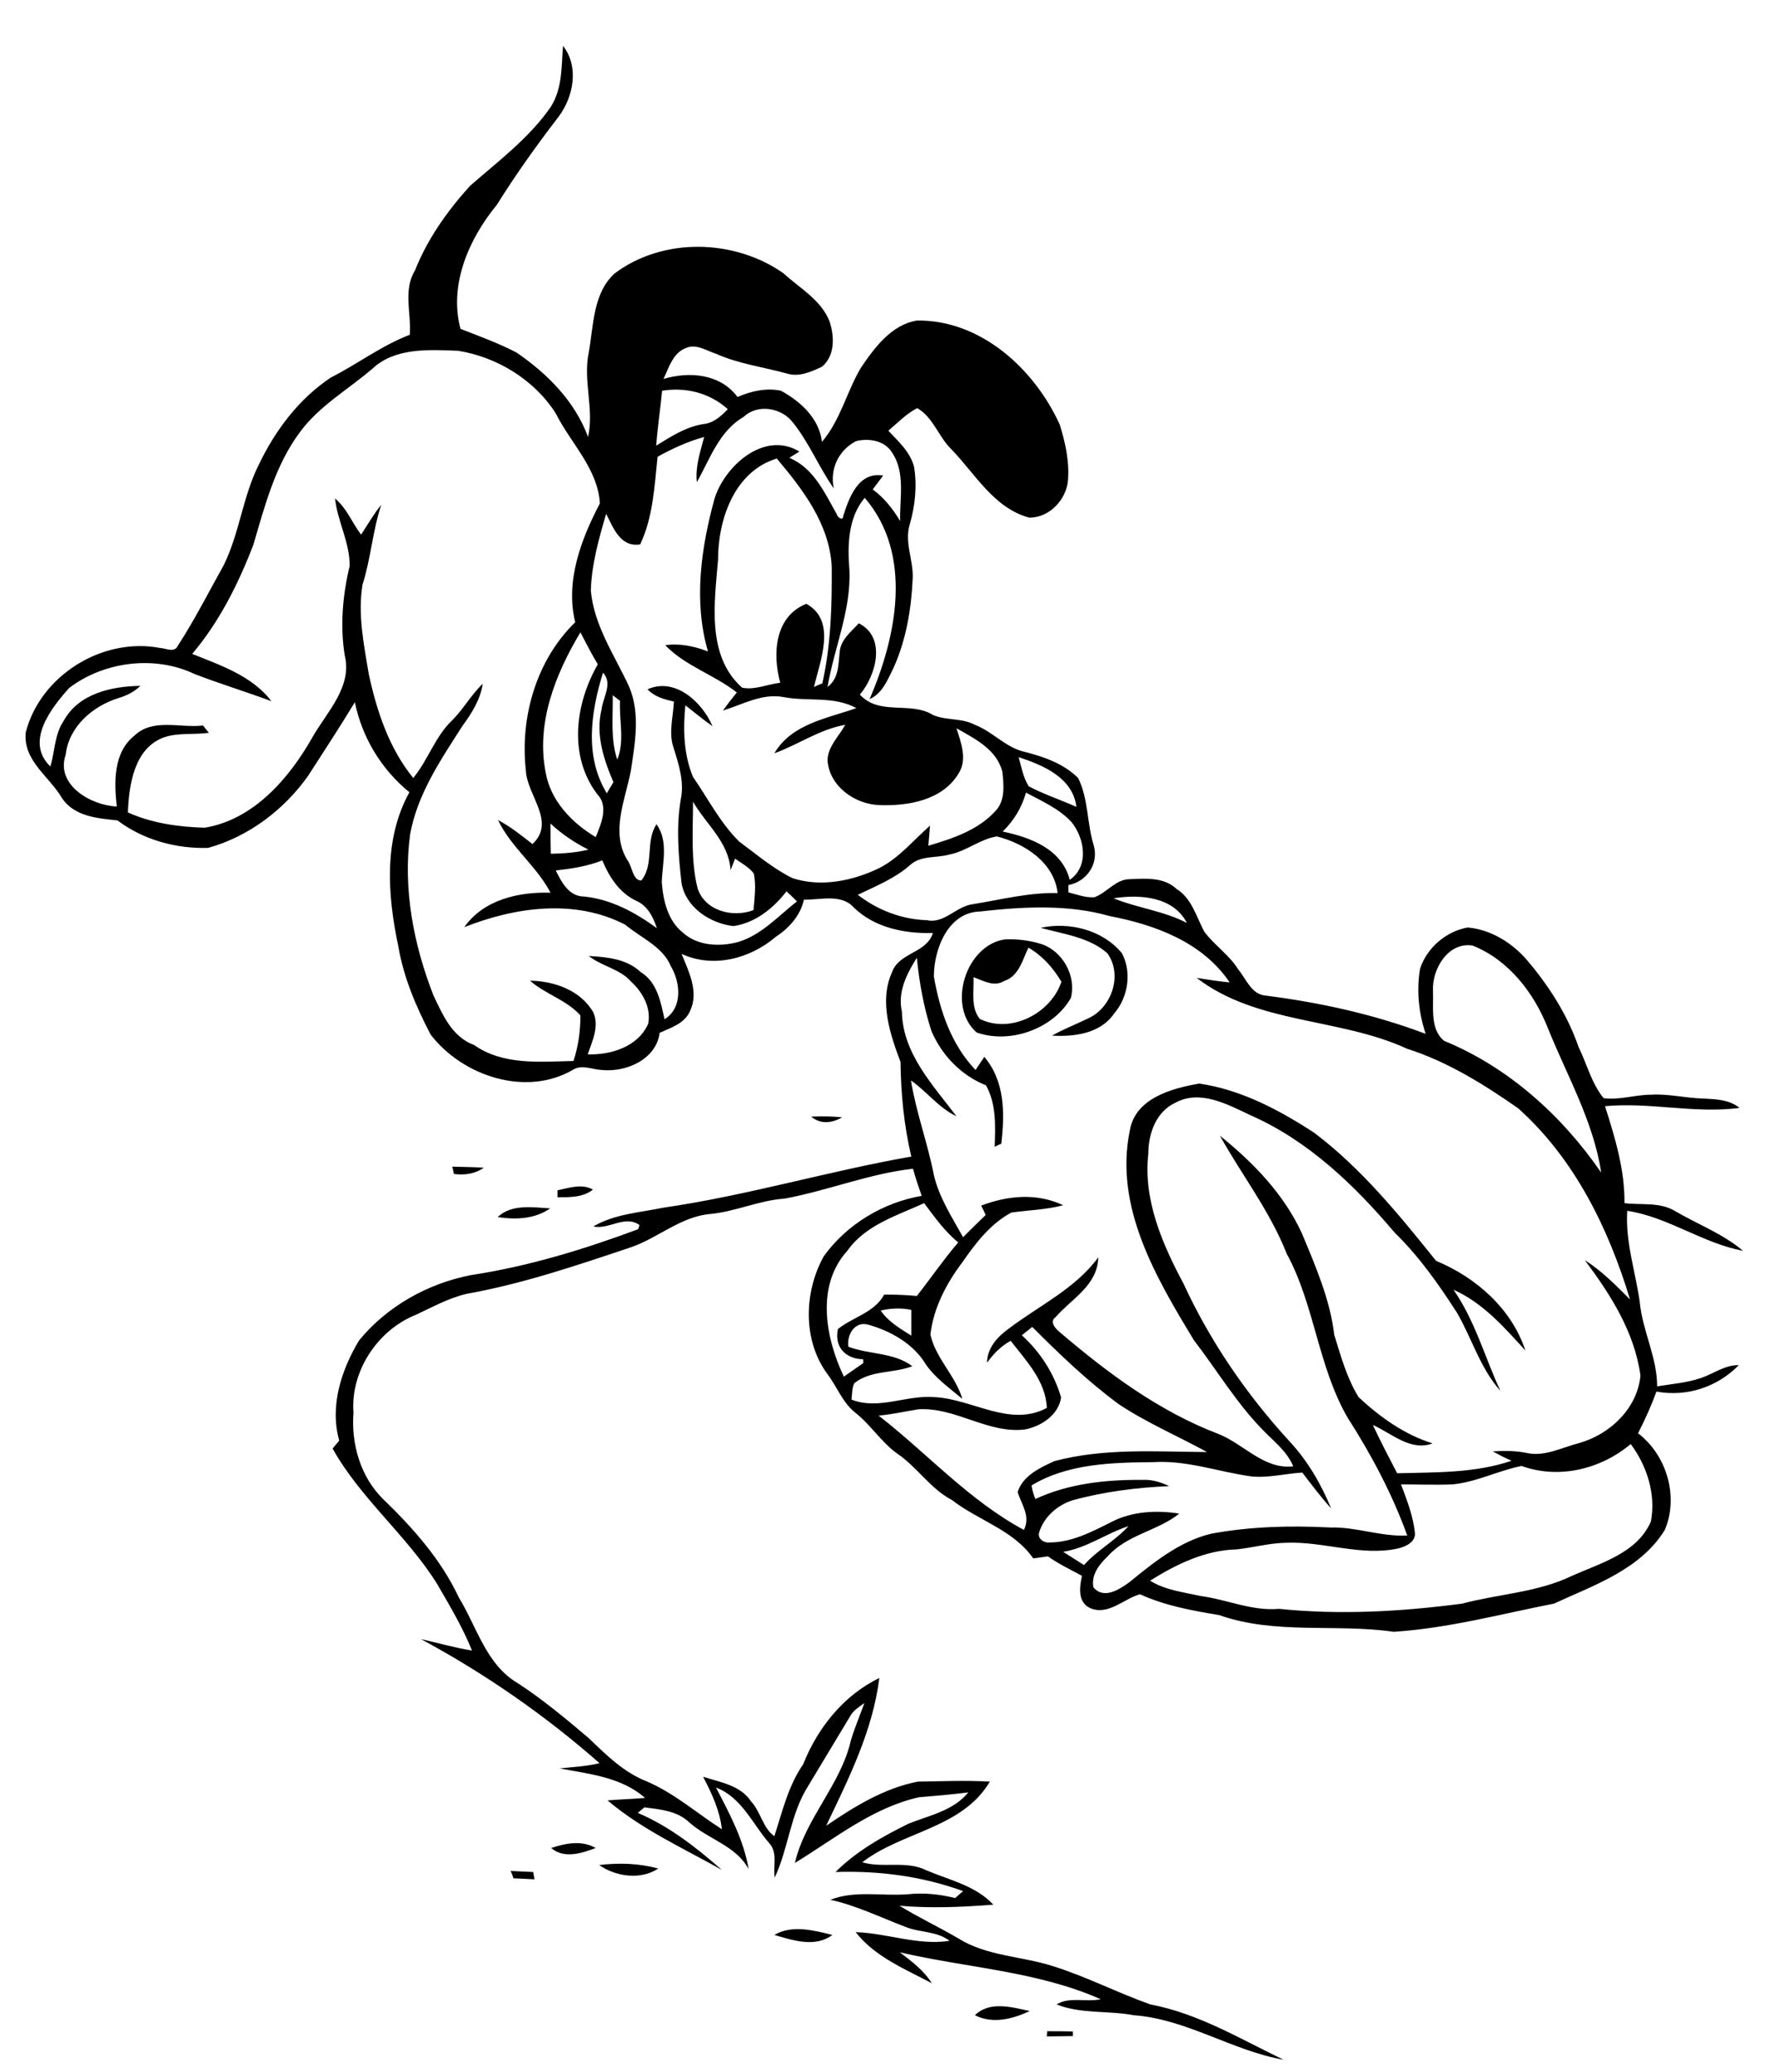 <?xml version="1.0" encoding="utf-8"?>
<!-- Generator: Adobe Illustrator 21.0.2, SVG Export Plug-In . SVG Version: 6.00 Build 0)  -->
<svg version="1.2" baseProfile="tiny" id="Layer_1" xmlns="http://www.w3.org/2000/svg" xmlns:xlink="http://www.w3.org/1999/xlink"
	 x="0px" y="0px" viewBox="0 0 511 596" overflow="scroll" xml:space="preserve">
<path d="M301.3,584.3c2.5,0,4.9,0,7.4,0.1c0,0.3,0,1,0,1.3c-2.5,0-5,0.1-7.5,0.1C301.2,585.4,301.3,584.6,301.3,584.3 M280.5,579.7
	c4.3-4.2,10.7-2.3,15.8-1.2C291.3,580.8,285.7,582.3,280.5,579.7 M222.8,556.6c5.1-3,11.4-1.3,16.7,0
	C234.6,560.3,228.2,558.2,222.8,556.6 M146.9,538.2c2.2,0.1,4.4,0.2,6.5,0.3c0.1,0.5,0.3,1.6,0.4,2.1c-2-0.1-4.1-0.2-6.1-0.3
	C147.6,539.8,147.2,538.7,146.9,538.2 M172.4,536.5c5.7-0.7,11.5-0.5,17,1C184.3,540.9,177.1,539.8,172.4,536.5 M158.6,531.6
	c4.2-1.4,8.8-2.3,12.8,0C167.4,533.1,162.3,534.8,158.6,531.6 M143.2,350.1c4-3.8,10.1-2.8,15.1-2.5
	C153.9,350.7,148.3,350.9,143.2,350.1 M160.4,342.4c3.4-0.7,7-2,10.2-0.2c-2.9,2.3-6.7,2.2-10.2,2.2
	C160.4,343.9,160.4,342.9,160.4,342.4 M130.1,335.6c3,0.1,6.1,0.1,9.1,0.3c-2.5,1.8-5.6,2.2-8.6,1.8
	C130.5,337.2,130.3,336.1,130.1,335.6 M233.4,321.2c3-0.1,5.9-0.1,8.9,0.2C239.4,323.1,236.1,323.5,233.4,321.2 M288.9,282.2
	c-2.9,1.8-6-0.1-8.8-1.1c0.2,4-0.9,8.6,1.8,12c8.9,4.4,20.5-1.6,23.5-10.7c-2.4-4-5.5-7.5-9.5-9.8
	C294.2,276.1,293.2,280.8,288.9,282.2 M289.3,270.2c3.4-0.1,6.9,0.3,10.1,1.3c6.3,1.9,10.4,9.3,8.7,15.6
	c-5.1,8.9-17.5,13.3-27.1,9.9C272.3,289.4,277.9,271.7,289.3,270.2 M299.4,266.9c8.3-1.8,17.9,0.6,23.4,7.3
	c2.9,5.4,1.8,12.7-2.2,17.3c-3.9,5.8-11.5,6.8-17.9,6.4c3.4-1.9,7-3.3,10.5-5c6.7-3.1,9.9-12.5,5.4-18.7
	C313.4,269.6,306,268.7,299.4,266.9 M209.2,251.2C209.8,251.7,209.8,251.7,209.2,251.2 M305.9,446.4c2,1.3,4,2.5,6,3.8
	c3.8-4.3,9-7,12.8-11.2C318.3,441.1,312.7,445.3,305.9,446.4 M437.8,421.7c-6.6,1.3-12.9,4.6-19.8,5.3c-5,0.2-10,0-14.9,0
	c1.7,4.5,3.5,9.1,4,13.9c0.3,2.6-2.6,4-4.7,4.5c-10.8,2.4-21.6-2.1-32.5-1.6c-4.8,0.1-9.4,1.4-14.1,1.9c-9,0.2-17.4,4.3-24.9,9
	c4.3,2.7,9.6,3.3,14.5,4.4c7.6,1,14.8,4.4,22.6,3.7c17.5,1.8,35.2,0.8,52.7-1.5c10.5-2.8,21.7-3.2,31.6-8
	c8.3-3.7,18.7-6.5,22.7-15.6c1.5-7.8-1.1-16-5.8-22.3C460.6,422.6,448.6,425.6,437.8,421.7 M294,384.1c5.3,4.8,9.3,11,11.3,17.9
	c-0.7,5-5.7,8.3-10.4,9.2c-10.7,1.3-20-6.5-30.7-5.8c-3.8,0.6-7.6,1.5-11.4,1.8c14,10.9,26,24.4,41.8,32.9c2-4-0.7-7.3-1.8-10.9
	c1.5-4.7,6.4-7,10.6-8.9c14.3-3.8,29.2-2.7,43.9-2.6c-8.4-4.6-17.3-8.4-25.3-13.7c-9-6.6-17.1-14.4-25-22.3
	C296,382.5,295,383.3,294,384.1 M253.4,377c2.2,3.2,5.6,5.2,8.8,7.2c0-2.5,0-5,0-7.4C259.3,376.2,256.3,376.3,253.4,377
	 M243.8,359.8c-9.1,10-6.3,25.1-1,36.2c1.9-1.3,3.7-2.6,5.6-3.9c0-0.3,0-0.8-0.1-1.1c-5.1-0.1-8.3-3.6-7.2-8.7
	c4.4-3.5,10.5-4.7,13.3-9.9c3.1,0,6.3,0.1,9.4,0.4c4-5.1,7.7-10.5,11.9-15.4c-3.9-3.2-6.8-7.3-9.8-11.3
	C258,349.7,249,352.4,243.8,359.8 M412.3,285c0.2,4.7-0.9,11.1,3.2,14.4c18.5,7.6,33.9,21.5,45.2,37.9c-2.2-14.7-9.9-28-15.4-41.7
	c-4-10.1-11.3-19.5-21.6-23.6C416.7,270.9,412,278.7,412.3,285 M282,262.2c-9.2,0.2-13.3,10.8-13.3,18.7c1.7,9.8,5,19.6,12,26.9
	c0.8-1.3,1.7-2.5,2.5-3.8c6,7.1,5.9,16.3,4.9,25c-0.5,0.2-1.4,0.6-1.9,0.9c0.2-6,0.5-12.3-2.5-17.7c-7.1-2.8-12.7-8.6-15.7-15.6
	c-2.2-6.8-3.5-13.9-4.2-21.1c-2.9,4.6-5.6,9.9-4.3,15.5c0.2,12,8.9,21.1,15.7,30.1c-5.1-2.4-8.5-7.1-13.1-10.3
	c1.5,9.2,4.8,18,6.6,27.2c1.5,6.5,5.2,12.1,8.4,17.9c2.2-2.2,4.3-4.3,6.5-6.4c-0.4-0.9-0.8-1.8-1.3-2.7c7.7-2.9,16-3.7,23.6-0.1
	c-4.9,1.3-9.9,1.4-14.9,2.1c-6,3.2-10.3,8.8-14.1,14.3c-4.6,6.1-8.3,13.1-9.2,20.8c1.5,6.8,7.2,11.8,9.2,18.5
	c-3.7-3.1-7.7-5.9-10.5-9.9c-3.6-6-10.2-9.7-16.8-11.5c-3.8-0.9-6,3.1-5.5,6.4c6.1,2.3,13.1,1.6,18.4,5.6c-5.4,2.1-12,1.1-16.7,4.9
	c-0.7,1.4-0.6,3.1-0.8,4.7c7.8,3.1,15.8-1.4,23.9-0.7c10.8,0.5,21.7,8.8,32.3,3.1c-0.3-7.7-5.9-13.5-10.4-19.3
	c-2.8,1.5-5,3.8-6.8,6.3c0-4.1,2.9-7.4,6.1-9.7c8.8-6.7,19.2-11.5,25.9-20.6c-0.2,8.1-7.7,11.9-12.3,17.2c-1.8,1.3-0.1,3.2,1.1,4.2
	c13.8,11.8,28.7,22.9,45.8,29.4c7.3,2.9,13.1,10.3,21.5,9.3c-1.8-4.3-5.5-7.1-8.6-10.3c-7.7-7.8-13.3-17.3-20-26
	c-10.9-18-23-38.4-18.4-60.4c1.6-9.2,12-12,19.9-13.4c12,1.7,23.1,7.6,33.2,14.2c13.6,10.3,24.4,23.6,35,36.8
	c11.4,4.7,21.7,13.7,25.7,25.8c-6.1-6.7-12.2-13.7-20.7-17.5c6.2,8.9,9,19.4,13.5,29.1c-5.8-6.5-8.2-15.1-12.5-22.5
	c-5.3-8.2-10.9-16.2-17.9-23c-11.5-13.6-24.8-26.4-41.3-33.7c-6.6-3.1-14.6-7.6-21.8-3.7c-5.6,2.6-7.8,8.9-7.8,14.7
	c-1.5,13.2,4,25.9,10.1,37.3c7.7,16.7,18.2,32,30.6,45.5c5.2,5.6,9,12.2,11.9,19.2c-3-3.3-5.6-6.8-8.3-10.3
	c-4.9,0.3-9.8,1.6-14.7,1.1c-9.4-1.3-18.5-4.7-28.1-4.1c-11.9,0.1-24.7,0.4-35.1,6.7c0.2,1.3,0.6,2.7,1.1,3.9
	c9.7-4.5,20.5-5.6,31.1-5.5c2.6-0.1,5.1,0.7,7.4,1.8c-9.4,0.4-18.8,1.6-27.9,4.1c-4.3,1.4-8.2,4.8-9.5,9.2c-0.6,1.8,1.4,3.1,3,2.9
	c6.5,0,12.4-3.2,18-6c5.9-3,12.9-3.3,19.3-2.3c-6.2,5-15,6-20.6,12.3c-2.4,2.3-4.8,5.3-4.1,8.9c3,3.6,7.5,0.6,10.4-1.5
	c7-5.7,14.4-11.7,23.4-13.9c11.3-2.1,22.9-2.4,34.4-1.8c7.5-0.2,14.6,2.7,22.1,2.3c-4.3-11.9-10.3-23.2-17.1-33.8
	c-8.6-14.8-9.5-32.4-17.6-47.3c-4.8-12.2-12.9-22.6-19.2-33.9c9.6,7.7,18.4,16.8,23.6,28.1c3.9,9.4,8.1,19,9.3,29.2
	c1.9,6.1,3.6,12.4,7,17.9c6.1,5.7,13.2,10.8,21.3,13.3c-6.3,2.4-11.8-2.9-17.2-5.3c2.2,4.7,4.6,9.3,7,13.9c11-0.3,22.4,0,32.9-3.6
	c-1.8-0.8-3.6-1.7-5.4-2.7c3.2-0.2,6.4-0.2,9.5,0.4c5.3,1.3,10.3-1.5,15.4-2.8c8.8-2.5,16.7-9.9,17.6-19.4
	c-1.7-12.5-8.6-23.3-16-33.2c4.9,3.1,8.9,7.2,13,11.3c-6.2-20.5-16-40.5-32.2-55c-9.9-6.9-20.3-13.4-31.9-17.1
	c-19.5-9-43.1-7-60.6-20.4c3.2,0.5,6.3,1,9.5,1.3c-7.8-11.6-21.5-16.6-34.6-19.1C307.3,260.1,294.4,260.8,282,262.2 M320.4,258.4
	c6.8,2.8,14.4,3.6,21.1,7.1C337.6,257.9,328,257.2,320.4,258.4 M159.9,250.4c1.7,3.4,3.8,7.5,8.2,7.5c7.8,0.8,14.7,4.6,20.9,9.1
	c-1.1-3.3-2.7-6.5-6-7.9c-4.8-2.3-7.7-6.8-9.7-11.6C169,249.2,164.4,249.9,159.9,250.4 M273.2,245.8c-3.7,1.1-8.2,0.2-11.3,3
	c-4.4,3.9-9.9,6.1-15.1,8.6c5.7,4.4,12.7,7.1,19.9,7.3c5,1.1,8.4-4,13.2-4.6c8.1-1.3,16.1-3.4,24.4-3.2c-1-8.9-9.6-14.3-17.5-16.3
	C281.9,241.4,278,244.9,273.2,245.8 M158.4,236.9c0,2.9,0,5.8,0.1,8.7c3.6-0.1,7.3-0.3,10.8-1.2
	C165.3,242.4,161.6,239.9,158.4,236.9 M199.4,230.6c0,8.3-0.7,16.8,1.3,24.9c2.1,6.5,10.1,8.6,16.1,6.3c0.3-3.5,0.8-7.1,0.1-10.5
	c-1.4-1.9-3.6-3-5.4-4.3c-0.4,1.1-0.9,2.2-1.3,3.3C209.7,242.2,203.1,237.1,199.4,230.6 M295.2,228c-1.2,4.3-3.5,8.1-6.7,11.2
	c8,1.7,17,5,19.3,13.9c5.6-3.9,4.3-11.8,0.6-16.5C304.8,232.6,299.8,230.5,295.2,228 M293.1,217.8c0.8,2.9,1.3,5.9,2.9,8.4
	c4.4,2.3,9.2,3.9,13.7,5.9C308.7,223.7,300.1,220.1,293.1,217.8 M176.3,200c0.1,6.2-0.7,12.5,1.3,18.5c2.2-5.3,0.5-11.3,0.8-16.9
	C177.7,201.1,177,200.5,176.3,200 M173.5,193.5c-3.5,11.3-5.4,24.1,1.1,34.7c0.6-1.1,1.3-2.2,1.9-3.2c-2.8-6.5-5.2-13.8-3.4-21
	C173.5,200.5,176.4,196.6,173.5,193.5 M157,222.2c1.4,8.1,7.5,14.5,14.4,18.6c1.6-3.9,3.8-8.9,0.4-12.4c-8.3-11-6.3-26,0.2-37.3
	c-1.8-3-3.4-6.1-5-9.2C159.8,193.9,154.2,208,157,222.2 M206.6,161c-1,12.3-3.4,27.6,6.9,36.8c3.5,0.8,7.4-1,11-1.4
	c-2.3-8.3-1.6-19.1,7.5-22.7c8.8,4.8,4,16.3,2.2,23.9c0.6-0.3,1.8-0.8,2.4-1c2.5-11.1,2.8-22.5,2.7-33.8c-0.7-12.1-8.3-22-15.8-30.9
	C211.3,135.6,206.6,149.4,206.6,161 M214,119.9c-7.1,4.1-9.7,12.1-13.5,18.8c-0.5-4.5,1-8.7,2.1-13c-4.7,1.3-9.1,3.3-13.4,5.7
	c-0.9,8.5-1.3,17.4-5,25.2c-5.7,0.9-7.7-4.7-9.8-8.8c-2.1,7.2-4.2,14.6-4.4,22.1c0.9,10.1,6.9,18.7,11,27.6
	c3.3,7.7,1.7,16.3,0.5,24.3c-1.6,8.3-5.9,17.6-1,25.6c1.4,1.7,1.5,5.9,4,5.9c3.8-4.6,1.1-11.3,4.4-16.2c3.5,4.9,1.7,11.1,1.5,16.6
	c0.4,5.3,1.7,11.1,6.1,14.6c4.2,3.8,10.5,4.1,15.8,2.7c6.8-2,11.6-7.5,17-11.7c-1-1-2-2-3-2.9c-3.8,4.9-9,9.1-15.3,10
	c-6.7-0.8-13.6-5.3-14.9-12.3c-0.9-8-1.6-16.3-0.2-24.3c1-5-0.6-9.9-2.1-14.7c-1.5-4.3-0.1-8.9,0.1-13.3c-2.8-0.6-5.6-1.4-7.6-3.5
	c7.9-3.6,15.8,3.7,18.7,10.6c-2.7-1.9-5.2-4-7.8-6c-0.7,6.9-0.5,14.2,2.2,20.6c4.3,6.2,7.8,13.2,13.3,18.6c5,3.7,9.8,7.8,15.3,10.5
	c8.2,2.7,17.4,0.8,25-2.9c5.7-2.9,9.8-8,14.6-12.2c-0.2,1.9-0.3,3.9-0.5,5.8c7-2.1,14.4-4.5,19.4-10.1c2.8-3,2.3-7.5,1.9-11.2
	c-1.6-6.4-7.9-9.5-13.2-12.5c1.3,4.1,3.2,9,0.6,13c-4.6,7.7-14.5,9.4-22.7,9.1c-7.1-0.2-14.5-5.4-15-12.9c0.1-4,3.3-6.9,5.1-10.2
	c-7.4,1.3-13.5,5.7-20.4,8.2c5-8.5,15.1-10,23.6-13c-6.6-3.6-14.1-1.8-21.1-3.2c-6.1-1.1-11.7,2.2-17.3,3.9c1.3-1.8,2.6-3.5,4-5.2
	c-6.5-5.1-14.8-7.6-20.6-13.6c4.2-0.6,8.4,0.3,12.3,1.8c-4.2-14.4-2-29.8,1.9-44c3-9.5,14.4-19.6,24.4-13.5c-1,0.6-1.9,1.2-2.9,1.8
	c7,2.9,10.2,10.1,13.7,16.3c0.1,0.7,1.7,2,1.8,0.5c1.7-5.4,4.4-12.9,11.5-11.7c-1,1.3-2,2.7-3,4c3.3,2.4,5.8,5.6,7.9,9.1
	c-0.2-6.6,1.6-14-2.4-19.8c-2.1-3.4-6.7-4.1-10.3-3.2c-5,2.6-7.6,8-6.4,13.6c-4.3-6.1-7.1-13.2-11.8-19
	C225,117.4,218.1,116,214,119.9 M190.5,112.4c-0.5,5.3-1.3,10.5-1.7,15.8c4.2-2.6,8.5-5.4,13.5-6.2c3-0.3,5.1-2.2,7.1-4.3
	C204.2,113,197.3,111.3,190.5,112.4 M107.1,106.1c-7,6-15.3,10.7-20.8,18.2c-7.1,9.5-10.1,21.2-13.4,32.4
	c-4.3,11.2-9.8,22.2-17.6,31.4c8.2,3.3,17.2,6.3,22.8,13.6c-7.3-2.7-14.8-5-22.1-7.8c-11.5-5.5-26.1-3.6-36.1,4
	c-5.2,5.8-12.8,15.5-5.4,22.6c1.3-4.4,1.2-9.3,3.8-13.1c4.3-7.9,13.8-10,22.1-10.1c-1.8,1.7-3.9,2.8-6.3,3.5
	c-7.4,2.3-14.3,8.2-15.2,16.3c-3,8.7,7.3,14.6,14.7,14.9c-0.8-7-1-15.6,5.1-20.4c5.3-5.1,13.2-2.1,19.7-2.9c0.6,0.7,1.1,1.4,1.7,2.1
	c-4.3,0.6-8.8-0.1-12.9,1.3c-8.6,3.1-10.1,13.7-10.4,21.6c6.8,3.1,14.7,4.2,22.1,4.4c14.1-2.3,24.4-14.3,31.1-26.2
	c4.1-7.1,11.4-14.4,9.2-23.3c-1.4-8.6-0.6-17.4,1.4-25.8c0.1-6.7-3.5-12.8-4.2-19.4c3.4,2.8,4.9,7,7.5,10.4c1.9-2.9,3.6-5.9,5.8-8.6
	c-2.5,7.5-3,15.5-5.4,23c-1.4,8.6,0.4,17.2,1.8,25.7c2.3,10.6,5.8,21.3,12.8,29.9c4.3-5.2,6.3-12,11.3-16.7
	c3.2-3.2,5.4-7.3,8.7-10.4c-0.7,4.6-3.2,8.5-5.9,12.2c-6.2,9.7-12.9,19.5-15,31.1c-2.1,15.7,1,31.7,6.7,46.3
	c2.7,5.7,5.4,12,11.7,14.3c8.4,5.9,18.9,4.8,28.6,4.6c1.4-4.2,2-8.6,2-13.1c-4-4.5-10.1-6.1-14.5-10c7,0.1,14.6,2.8,18.2,9.1
	c1.8,4-0.3,8.3-1.6,12.1c6.7,0.2,14.5-2.2,17.4-8.8c0.9-4.6-1.6-9.1-4.9-12.1c-3.2-3.7-8.4-4.4-12.2-7.4c5.2,0.3,10.9,0.8,14.9,4.6
	c4.8,2.9,5.8,8.6,6.9,13.6c5.3-3.3,4.6-10.6,1.8-15.3c-2.4-5.7-8.6-8.1-13.1-11.9c-14.5-7.5-31.6-5.1-46.3,0.7
	c5.5-7.9,15.7-10.2,24.8-9.9c-4-7.7-11.4-13.1-15.1-20.9c3.6,1.9,6.7,4.4,9.9,6.9c6.9-6.4-1.6-14-1.9-21.2
	c-1.7-15.3,3-31.7,14.2-42.6c-2.9-11.8,1.7-23.9,7.1-34.2c-0.6-10-8.4-17.3-12.7-25.9c-6.2-9.7-16.9-16.2-28.1-18
	C123.5,100.6,113.7,99.9,107.1,106.1 M162,13.2c4.7,6,3,14.7-1.3,20.4c-6.3,8.2-12.3,16.6-17.8,25.4c-8,9.7-13.8,23-10.4,35.6
	c5.4,2.1,10.9,4.1,16.1,6.8c8.9,6.1,16.8,14,20.6,24.3c1.8-8-1.5-16.2,0.2-24.3c1.4-7.8,1.2-17,7.4-22.7c13.9-10.5,34.5-10,48.6-0.1
	c4.7,4.3,10.9,7.7,13.3,13.9c1.4,4.3,1.6,9.8-2.2,13c-3,1.4-6.5,3-9.9,2c-6.8-1.9-14-2.8-20.5-5.7c-2.8-0.9-5.8-3-8.7-1.7
	c-3.8,1.4-4.9,5.6-6.5,8.9c7.5-2.2,16.3-1.5,21.3,5.2c3.9-1.7,8.3-2.7,12.5-1.8c5.7,3.1,11,8,11.8,14.7c5.3-6.2,7.1-14.4,11.2-21.3
	c3.9-5.8,8.9-12.5,16.2-13.6c18.3-0.2,33.7,13.9,41,29.9c1.6,5.1,2.8,10.5,2.4,15.9c-0.4,5.7-5.4,11-11.2,10.9
	c-10.2-2.8-15.5-12.6-22.4-19.7c-3.7-3.6-5.2-9.2-9.8-11.8c-3.1,1.6-5.6,4.2-8.3,6.5c2.9,3.1,6.3,6.1,7.4,10.4
	c0.9,5.5,0.3,11.1-1.2,16.4c-1.7,5.3,1.1,10.5,0.8,15.8c-0.4,8.8-1.9,17.6-5.5,25.6c-1.7,3.4-3.2,7.4-6.9,9
	c7.8-18,12.6-41.6-1.4-57.9c-4.8,5.7-5,13.7-4.4,20.8c0.5,11.6-4.4,22.4-6.3,33.6c3.3-2.4,3.1-6.6,3.5-10.1c0.3-3.5,3.3-5.8,5.5-8.2
	c8,4,5,15,0.3,20.5c5.7,6.2,14.5,1.8,21.1,5.9c3.8,1.6,8.3,0.8,12,2.8c5.2,2,8.9,6.6,14.4,7.8c5.5,1.4,11.2,3.4,15.3,7.5
	c3,6,2.5,13,4.5,19.4c1.5,5.3-2,10.4-7.3,11.4c0,0.5,0,1.6,0,2.1c2.5,0.6,4.9,1.6,7.5,1.4c3.6-1.3,6.1-5.2,10.2-5.2
	c4.6-0.2,9.8-0.6,13.4,2.8c4.4,2.7,5.7,8,8,12.3c2.9,3.9,7.2,6.7,9.8,10.9c2.3,2.8,3.8,7.2,7.9,7.5c15.7,2,31.2,5.4,46,11
	c-2-6-2.7-12.5-1.6-18.8c2-6,7.5-10.7,13.7-11.8c6.6,0.6,12.6,4.3,16.9,9.2c6.4,7.5,11.8,15.9,15,25.2c2.4,4.9,3.7,10.4,7.2,14.7
	c4.6,0.6,9.1-1,13.7-1c5-0.3,10,1,15,1.1c3.6,0.2,7.5,0.3,10.4,2.7c-12.9,1.7-25.7-1.7-38.7-0.5c2.9,9.1,5.7,18.3,5.6,27.9
	c4.9,0.6,10.2-0.4,14.6,2.3c6.5,3.8,13.7,6.5,19.5,11.4c-11.7-2.2-21.5-9.7-33.3-11.5c-0.6,8.9,2.4,17.6,3.6,26.3
	c0.8,8.3,5,15.8,5,24.2c4.2-0.7,8.5-1,12.6-2.4c3.6-1.2,6.9-3.8,10.9-3.7c-6.2,6.3-14.9,9.2-23.7,7.6c-1.5,4.1-3.3,8.1-5.3,12
	c8.2,6.2,11.8,18.2,7.7,27.8c-7,11.4-20.4,15.9-31.9,21.2c-15.3,3-30.5,7.1-46.1,8.1c-16.7-2.4-34,0.9-50.2-4.8
	c-7.8-1.3-15.6-2.7-22.8-6c-4.7,1.3-9.1,6.2-14.3,4c-3.7-1.7-3.1-6-2.4-9.3c-3.3-1.8-6.7-3.4-9.8-5.6c-1.4,0.2-2.8,0.4-4.2,0.6
	c-5.7-8.2-15.8-10.9-23.4-16.8c-6.3-3.3-10-9.5-15.8-13.4c-4.6-3.3-7.6-8.3-12.1-11.8c-3.6-2.9-5.2-7.4-7.9-11
	c-7.2-9.7-6.8-23.6-1.1-33.9c6.6-9.2,17.1-15.5,28.2-17.4c-0.9-2.6-1.8-5.1-2.5-7.8c-12.6,1.4-24.5,6.3-37,8.6
	c-7.3,0.5-14,3.7-21.2,4.4c-8.6,0.7-15.1,6.9-23,9.6c-15.5,5.2-31.1,10.5-47.3,13.4c-5.1,1.2-9.8,3.8-14.5,6
	c-11.1,4.4-18.9,16.3-18,28.2c-0.7,8.9,2,18.4,8.5,24.8c8.6,8.3,16.7,17.4,21.8,28.3c5.2,8.5,7.9,19.4,17,24.7
	c7.2,4.7,13.8,10.2,20.4,15.8c5,4.8,10,9.8,16.6,12.4c8,3.4,14.5,9.2,21.7,13.8c-0.6-5.4-2.9-10.3-5.4-15.1
	c4.9,1.6,10.7,2.4,13.8,7.1c2.8,3,3.4,7.7,6.7,10c2.3-7.1,4-14.5,8.3-20.7c4.1-10.4,11.7-19.9,21.9-24.8
	c-1.9,15.2-8.8,28.9-15.3,42.5c8.1-5.5,16.6-10.8,26.4-12.7c6.9-0.1,13.8-0.4,20.7,0c-8,13.5-25.2,14.3-36.7,23.2
	c6,1.8,12.6-0.6,18.4,2.3c6.6,2.8,14.2,4.4,19.3,9.9c-9.1,0.7-18,1.1-27,0.3c5.5,3.4,11.5,6.2,17.1,9.5c8.1,5,17.9,5,26.8,7.8
	c9.7,3,18.7,7.7,28.3,11.1c13.8,2.6,25.8,9.9,38.3,15.9c-14.8-2.6-27.9-11.7-43.1-12.8c-7.4-1.4-15.1-0.3-22.2-3.1
	c3.6-2.3,8.6-0.6,12.7-1.5c-18.3-8.1-38.5-9-57.8-13.5c3.4,2.6,6.9,5.2,9.2,8.9c-7.7-4.1-16.4-7.6-21.9-14.7
	c9.1,0.3,17.9,3.9,27,2.5c-3.7-2.9-8.7-2.3-12.9-4.1c-7.1-2.7-14-6.1-21.4-7.7c7.1-2.8,14.9-1,22.3-1.6c4.6-0.5,9.2,0,13.6,1.1
	c0.6-0.5,1.7-1.5,2.3-2c-11.8-4.3-24.2-5.9-36.7-5.5c6-6,13.5-10.2,21-13.9c6-2.4,12.9-3.7,17.2-9c-4.7,0.6-9.4,1-14.2,1.4
	c-13.4,3-24.2,11.9-35.7,18.9c3-12.8,13.2-22.5,16.1-35.2c1.1-3.7,2.6-7.2,3.9-10.8c-1.5,1.1-3.2,2.1-4.1,3.8
	c-4,6.7-8.1,13.4-12.1,20.1c-5.1,8-5.6,17.8-9.6,26.3c-0.5-3.3,0.9-7.1-1.5-9.8c-4.9-5.6-8-13.3-15.4-16.1c3.9,7.5,8,15.1,9.4,23.5
	c-3.6-6.8-11.7-8.6-17.1-13.5c-3.5-3.3-8.3-3.7-12.9-4.3c-0.6,0.5-1.3,1.1-1.9,1.6c9,3.8,16.9,10,24.2,16.4
	c-11.2-6.3-23-11.6-32.9-20c3.6-0.3,7.2-0.4,10.8-0.7c-6.8-6-16.1-6.9-24.6-8.5c3.9-0.4,7.8-0.6,11.5-1.5
	c-15.7-13.8-33-25.8-51.4-35.7c4.9,1.1,9.7,2.5,14.7,3.3c-2.7-6.7-6.4-12.9-10-19.1c-8.7-14-22-24.5-30.1-39
	c0.6-0.8,1.3-1.5,1.9-2.3c-2.8-9.9,0.6-20.3,5.7-28.8c8-9.8,19.8-16.4,32.2-18.8c16.5-2.5,32.5-7.4,48.1-13.2
	c0.1-0.3,0.3-0.9,0.4-1.2c-4.2-3-8.8,1.4-13.3,0.4c6.2-3.6,13.4-4,20.2-5.4c24.1-3.5,47.4-10.5,71.3-14.7c-2.1-8.9-3-18.1-3.1-27.2
	c-3-8-6.2-17.4-2.5-25.7c2-5.9,10-5.5,11.8-11.4c-8.1,0.2-16.7-1.5-22.7-7.3c-3.6-4.1-9.6-2.2-14.4-2.3c-1,4.6-4.3,8.2-8.1,10.7
	c-7.4,6.3-18,9.1-27.1,4.9c2.1,5.1,5,10.9,2.5,16.3c-1.5,3.7-5.5,4.9-8.8,6.4c-1,7.7-9.7,11.4-16.6,10.7c-2.7-0.1-5.6-1.6-8.1-0.2
	c-13.6,8.1-32,2-41.2-10c-4.2-8-7.8-16.5-9.3-25.4c-3.1-14.6-4.3-30.8,3.2-44.3c-8.1-6.6-13.6-15.7-15.7-25.9
	c-4.3,7.1-8.9,14.1-13.4,21.1c-6.9,9.8-17.2,17.6-28.8,20.8c-9.2,0.3-18.7-2.3-26.1-7.9c-5.7-0.6-12.3-1.1-15.9-6.3
	c-3.6-6.3-11.3-10.8-10.5-19c4.2-16.4,22.1-27.5,38.7-24.3c1.8,0.1,4.1,1.5,5.1-0.7c4.8-7.4,8.8-15.3,13.1-23
	c4.6-9.2,5.5-19.7,10.1-28.9c4.7-9.9,11.6-19.1,20.8-25.2c7.7-3.9,14.6-9.2,22.7-12.3c0.5-6-2-12.8,1.5-18.5
	c3.6-9.1,9.3-17.1,15.8-24.3c8.1-7.1,17.1-13.8,23.3-22.8C161.9,25.3,161.5,19,162,13.2"/>
</svg>
